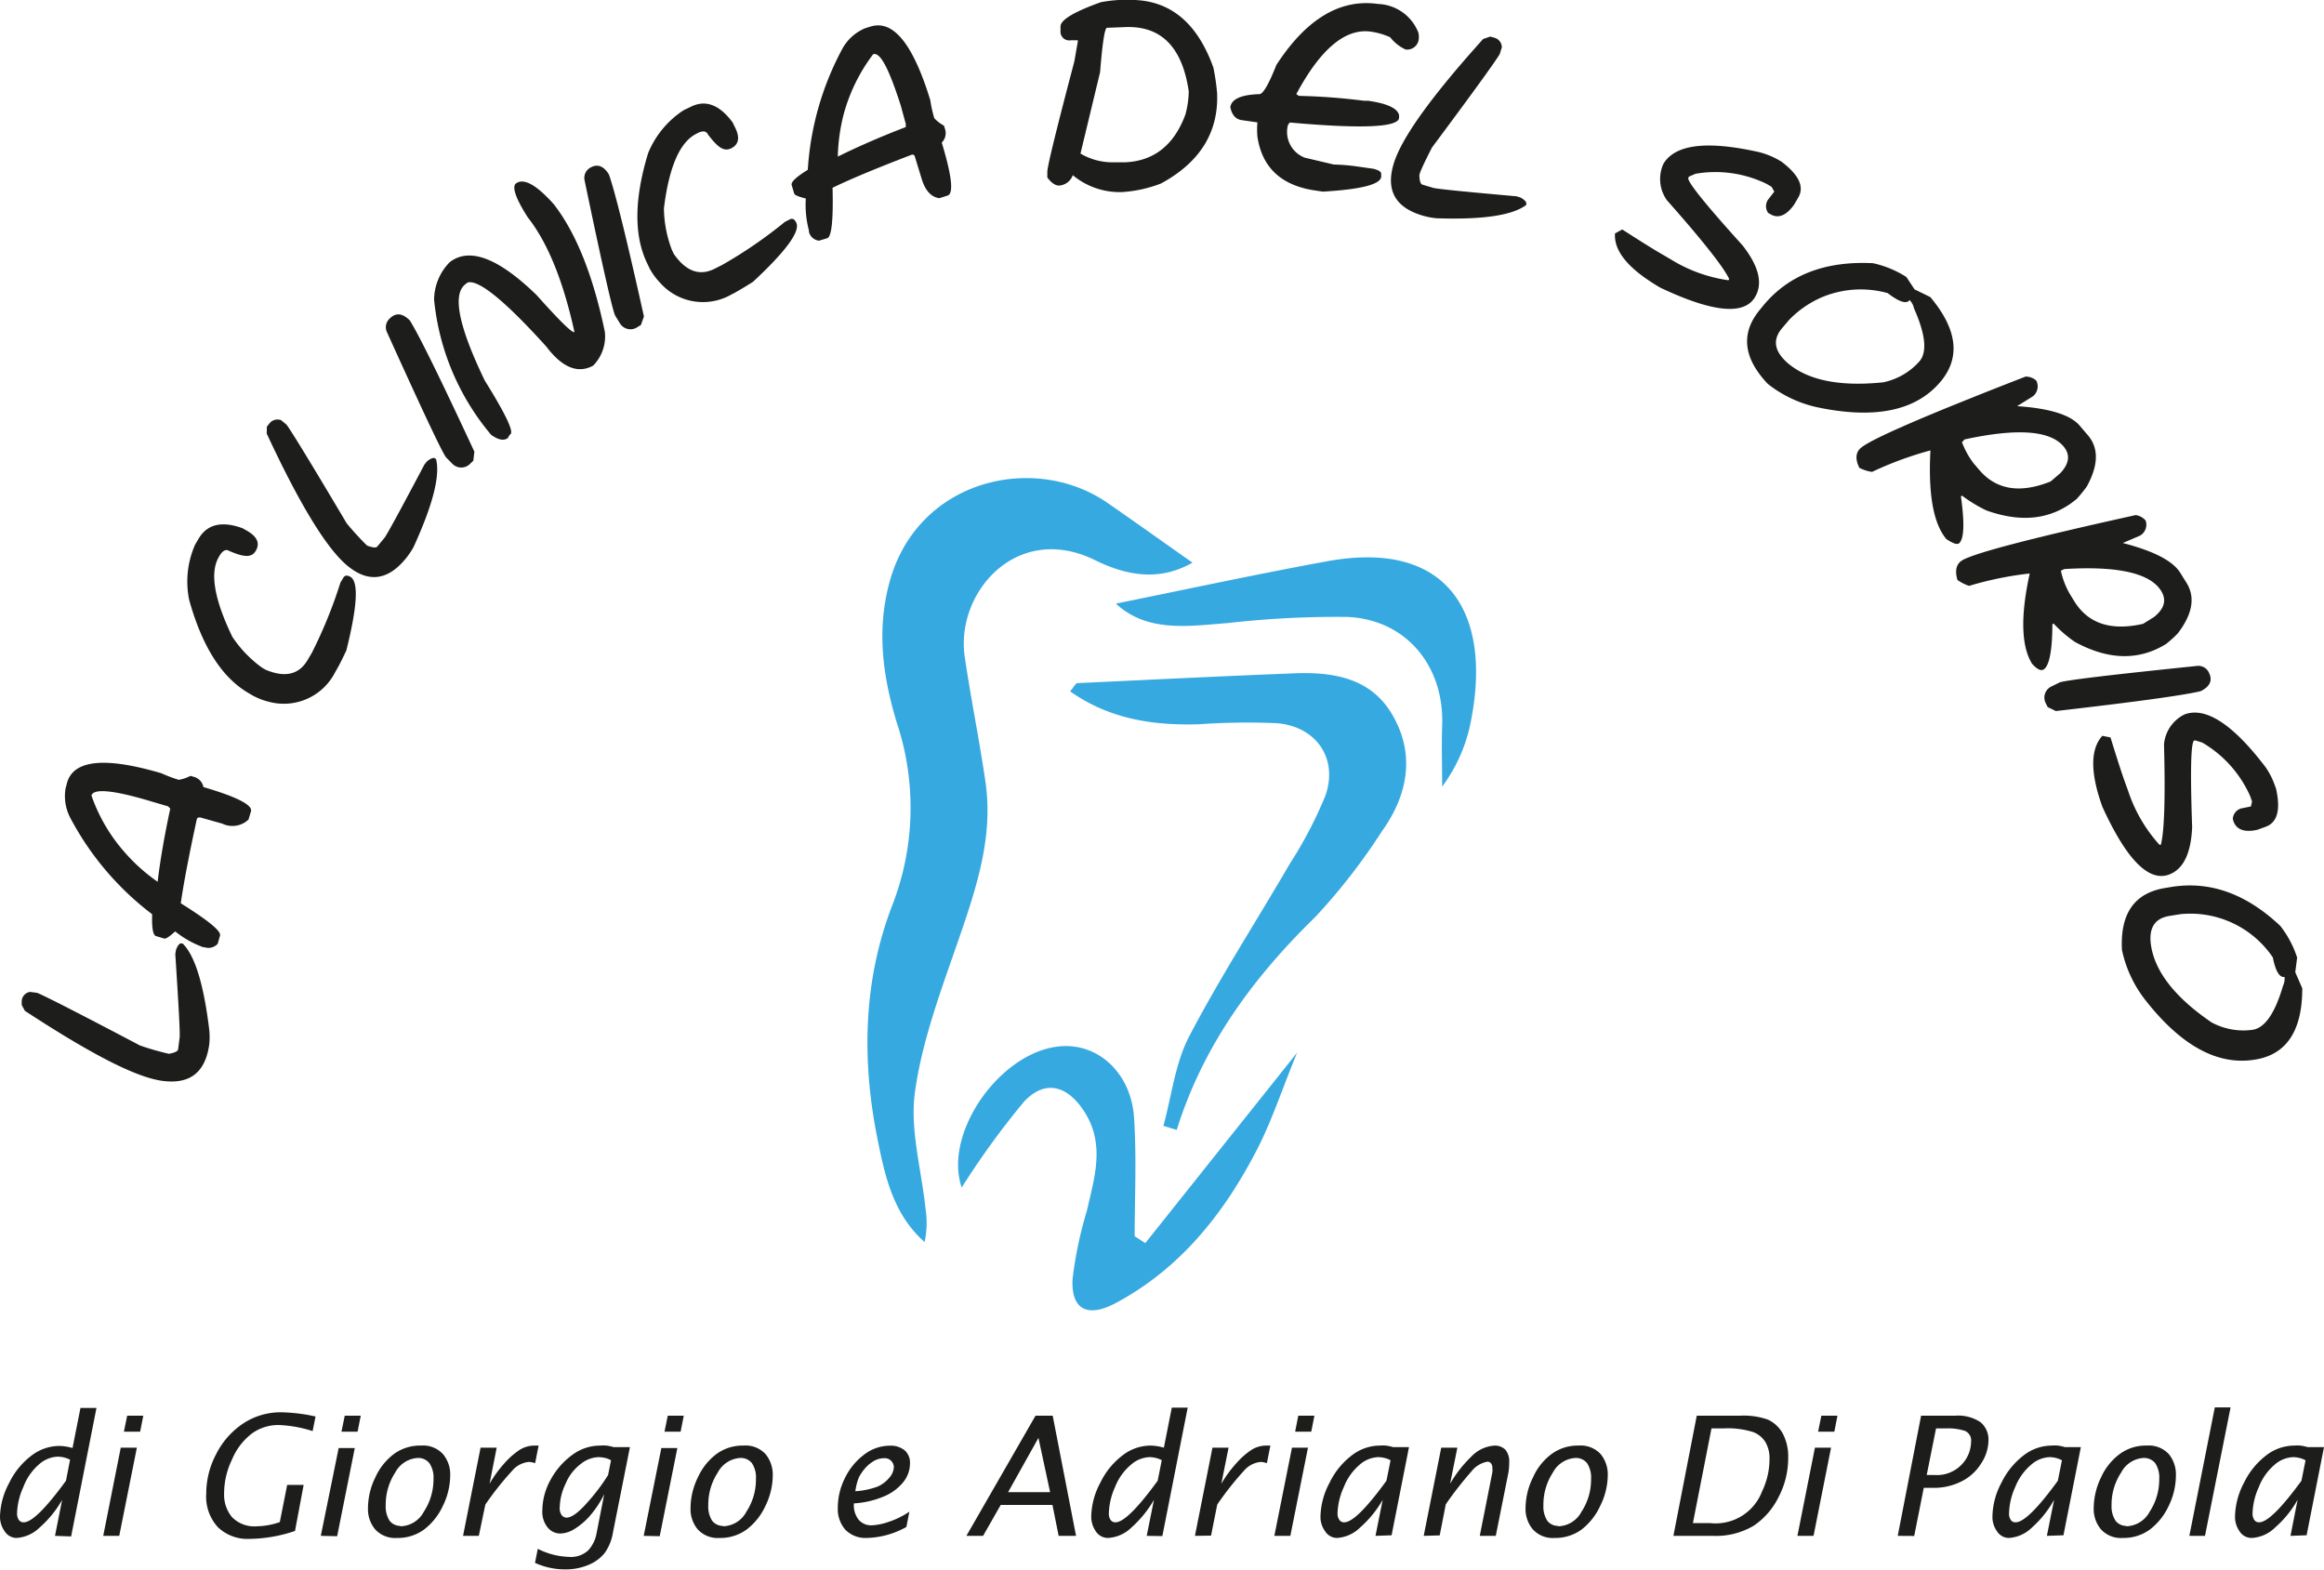 <svg xmlns="http://www.w3.org/2000/svg" viewBox="0 0 199 134.44"><defs><style>.cls-1{fill:#36a9e1;fill-rule:evenodd;}.cls-2{fill:#1d1d1b;}</style></defs><g id="Livello_2" data-name="Livello 2"><g id="Livello_1-2" data-name="Livello 1"><path class="cls-1" d="M102.11,48.18c-3,1.72-5.9,1-8.42-.25C87,44.71,81.8,50.81,82.61,56.25c.52,3.56,1.25,7.11,1.77,10.68.68,4.62-.71,8.91-2.19,13.22S79,88.9,78.36,93.42c-.48,3.24.54,6.71.89,10.08a7.7,7.7,0,0,1-.08,2.86c-2.65-2.35-3.37-5.54-4-8.67C73.77,90.85,73.89,84,76.43,77.46a23.09,23.09,0,0,0,.34-15.64c-1.16-3.87-1.72-7.8-.62-11.9C78.49,41.11,88.44,38.74,94.74,43,97.13,44.65,99.47,46.33,102.11,48.18Z"/><path class="cls-1" d="M99.62,96.41c.7-2.54,1-5.3,2.17-7.59,2.64-5.06,5.76-9.88,8.64-14.83a35.84,35.84,0,0,0,3.06-5.85c1.12-3.18-.78-5.94-4.16-6.21a58.91,58.91,0,0,0-6.64.09c-3.94.12-7.67-.43-11.06-2.82.36-.42.48-.69.61-.7,6.2-.29,12.39-.6,18.58-.84,3.24-.13,6.42.36,8.27,3.33,2.13,3.43,1.53,7-.75,10.18a52,52,0,0,1-5.7,7.34c-5.34,5.21-9.61,11-11.88,18.25Z"/><path class="cls-1" d="M98.07,106.45l13-16.31c-1.33,3.25-2.2,5.93-3.48,8.39-2.82,5.43-6.53,10.1-12.06,13.06-2.39,1.27-3.82.58-3.69-2.06a34.54,34.54,0,0,1,1.23-5.86c.65-2.84,1.57-5.68-.21-8.46-1.46-2.28-3.39-2.8-5.2-.84a69.6,69.6,0,0,0-5.31,7.32c-1.7-4.91,3.87-12.43,9.27-12.1,2.89.18,5.27,2.64,5.49,6.15s.05,6.74.05,10.12Z"/><path class="cls-1" d="M95.55,51.69c6.12-1.24,12-2.51,18-3.61,10.72-2,14.36,4.76,12.29,14.21a13.74,13.74,0,0,1-2.35,5.07c0-1.75-.06-3.49,0-5.23.19-5.1-3.09-9.09-8.13-9.3a82.81,82.81,0,0,0-10.19.52C101.7,53.63,98.24,54.17,95.55,51.69Z"/><path class="cls-2" d="M1.86,86.06l0-.36a.84.84,0,0,1,.71-.76l.61.08q1.14.47,8.81,4.51a24.18,24.18,0,0,0,2.47.71c.51-.09.77-.22.79-.38l.13-1c.05-.32-.08-2.71-.37-7.16l.06-.36c.15-.39.3-.57.44-.55l.12,0c1.05,1,1.82,3.5,2.29,7.42a6,6,0,0,1,0,1.21c-.33,2.41-1.65,3.45-4,3.14s-6.3-2.41-11.79-6Z"/><path class="cls-2" d="M5.62,67.49,5.75,67q.87-2.91,8.08-.78a12.11,12.11,0,0,0,1.48.56,3.41,3.41,0,0,0,1-.34l.35.1a1.14,1.14,0,0,1,.76.86c2.87.84,4.23,1.54,4.07,2.08l-.21.7a2,2,0,0,1-2.25.35L17.15,70c-.16,0-.26,0-.3.16-.69,3.18-1.14,5.57-1.37,7.19,2.35,1.47,3.48,2.39,3.36,2.77l-.2.7a1.06,1.06,0,0,1-1.11.3l-.11,0A8.51,8.51,0,0,1,15,79.76c-.49.45-.8.65-.94.61l-.7-.21c-.26-.08-.37-.7-.33-1.87A25,25,0,0,1,6,70,4,4,0,0,1,5.62,67.49Zm7.88,8c.24-2,.61-4.05,1.08-6.25l-.19-.19-1.63-.48c-3.1-.92-4.75-1.06-4.93-.45A14.5,14.5,0,0,0,10.69,73,15.28,15.28,0,0,0,13.5,75.51Z"/><path class="cls-2" d="M16.71,46.63l.31-.52c.73-1.23,2-1.52,3.76-.87l.42.24c.84.5,1.07,1.06.7,1.69s-1.07.53-2.29,0c-.28-.17-.54,0-.79.38l-.06.11q-1.22,2,1.14,6.88a10.27,10.27,0,0,0,2.53,2.63l.31.18q2.49,1.05,3.6-.83l.37-.63a39.86,39.86,0,0,0,2.44-6l.25-.42c.13-.21.33-.23.61-.07.71.43.59,2.52-.35,6.29-.35.75-.64,1.33-.88,1.73l-.06.1A4.93,4.93,0,0,1,23,60.09a5.75,5.75,0,0,1-1.38-.54l-.42-.25q-3.35-2-5-7.92A7.83,7.83,0,0,1,16.71,46.63Z"/><path class="cls-2" d="M22.85,36.54l.22-.28a.88.88,0,0,1,1-.28l.47.39q.73,1,5.15,8.45a25.71,25.71,0,0,0,1.74,1.9q.72.27.87.09l.62-.75q.3-.37,3.43-6.29l.23-.28q.49-.37.66-.24l.1.07c.36,1.44-.29,3.94-1.93,7.53a6.85,6.85,0,0,1-.68,1c-1.54,1.87-3.21,2.07-5,.58s-4.12-5.34-6.89-11.3Z"/><path class="cls-2" d="M33.39,27.26c.51-.51,1.09-.44,1.71.19q1.2,1.93,5.52,11.23l-.09.77-.26.25a1.06,1.06,0,0,1-1.55,0l-.51-.52q-.41-.42-5.1-10.79A1,1,0,0,1,33.39,27.26Z"/><path class="cls-2" d="M44.18,15.71q1-.73,3.24,1.78,2.86,3.68,4.37,10.91a3.56,3.56,0,0,1-1,2.91c-1.29.71-2.64.18-4-1.62-3.61-4-5.86-5.79-6.76-5.49l-.19.15q-1.68,1.3,1.67,8.24,2.64,4.24,2.2,4.59a.88.88,0,0,0-.21.32c-.35.27-.82.18-1.44-.26a21.14,21.14,0,0,1-4.89-11.58,4.63,4.63,0,0,1,1.34-3.21c1.68-1.3,4.16-.37,7.44,2.82q3,3.36,3.24,3.16-1.45-6.59-4-9.82C44.16,17,43.82,16,44.18,15.71Z"/><path class="cls-2" d="M50.51,14.38c.62-.38,1.17-.19,1.63.56q.77,2.15,3,12.16l-.26.73-.31.19a1.06,1.06,0,0,1-1.5-.35l-.38-.62q-.32-.51-2.64-11.64A1,1,0,0,1,50.51,14.38Z"/><path class="cls-2" d="M58.55,9.43l.55-.26q1.92-1,3.63,1.31l.21.43c.44.87.32,1.47-.33,1.79s-1.19-.13-2-1.2c-.14-.29-.43-.32-.86-.11l-.11.06q-2.13,1.05-2.79,6.39a10.34,10.34,0,0,0,.69,3.58l.16.33Q59.27,24,61.22,23l.65-.33A38.86,38.86,0,0,0,67.21,19l.43-.22c.22-.11.4,0,.54.28.37.74-.87,2.44-3.71,5.08-.7.44-1.26.77-1.68,1l-.11.05a4.9,4.9,0,0,1-6.18-1,5.73,5.73,0,0,1-.87-1.19l-.21-.44Q53.7,19,55.5,13.11A8,8,0,0,1,58.55,9.43Z"/><path class="cls-2" d="M74.1,2.41l.46-.14c1.94-.59,3.63,1.51,5.1,6.31A10.78,10.78,0,0,0,80,10.12a3.16,3.16,0,0,0,.83.64l.11.35a1.14,1.14,0,0,1-.3,1.1q1.31,4.31.49,4.54l-.69.22c-.71-.09-1.22-.65-1.53-1.69l-.57-1.86a.21.21,0,0,0-.3-.16Q73.5,15,71.29,16.08c.07,2.76-.08,4.21-.46,4.32l-.7.21a1,1,0,0,1-.86-.75l0-.11A8.62,8.62,0,0,1,69,17c-.64-.16-1-.31-1-.45l-.21-.7c-.08-.26.38-.69,1.38-1.31a25.11,25.11,0,0,1,3-10.44A4,4,0,0,1,74.1,2.41Zm-2.36,11q2.67-1.32,5.82-2.53l0-.27L77.12,9c-1-3.09-1.73-4.55-2.35-4.36a15,15,0,0,0-2.51,5.08A15.84,15.84,0,0,0,71.74,13.4Z"/><path class="cls-2" d="M95.79,0l.73,0q5.24-.19,7.38,5.79A18.71,18.71,0,0,1,104.22,8q.19,5-4.8,7.71a11.19,11.19,0,0,1-3.37.74h-.13A6.26,6.26,0,0,1,91.86,15a1.33,1.33,0,0,1-1.18.89q-.48,0-1-.69l0-.48q0-.69,2.31-9.44l.3-1.71V3.45l-.6,0a.75.75,0,0,1-.88-.81l0-.37c0-.56,1.13-1.25,3.45-2.08A12,12,0,0,1,95.79,0ZM92.52,13.15a5.38,5.38,0,0,0,2.7.75l1.09,0q3.73-.15,5.19-4.08a7.86,7.86,0,0,0,.29-2c-.55-3.78-2.36-5.62-5.43-5.5l-1.57.06c-.19,0-.39,1.27-.59,3.79Z"/><path class="cls-2" d="M118,.34a3.85,3.85,0,0,1,3.45,2.45,1.51,1.51,0,0,1,0,.74,1,1,0,0,1-1.09.71,3.52,3.52,0,0,1-1.32-1.05,6.11,6.11,0,0,0-1.65-.48q-3.28-.46-6.39,5.35l.22.15a52.27,52.27,0,0,1,5.58.42l.36,0q2.44.35,2.64,1.23l0,.25c-.11.8-3.24.93-9.37.38l-.15.23a2.36,2.36,0,0,0,1.44,2.78l2.49.59a16.73,16.73,0,0,1,1.82.14l1.56.22c.48.12.7.27.68.46l0,.24c-.09.65-1.75,1.07-5,1.26l-.6-.09q-4.4-.62-5-4.62a6.91,6.91,0,0,1,0-1.22l-1.32-.19c-.54-.07-.86-.44-1-1.11.1-.7.93-1.07,2.49-1.12.3,0,.78-.79,1.45-2.49Q113.13-.35,118,.34Z"/><path class="cls-2" d="M127.61,3.13l.35.1a.86.86,0,0,1,.64.82l-.18.58q-.64,1.07-5.8,8-1,1.95-1.08,2.34c0,.51.1.8.26.84l.93.28q.47.13,7.13.72l.35.11c.36.21.51.39.48.52l0,.11q-1.77,1.34-7.68,1.14a6.23,6.23,0,0,1-1.2-.23c-2.33-.69-3.15-2.16-2.48-4.41S122.62,8.2,127,3.34Z"/><path class="cls-2" d="M152.23,13.66l.31.18q2.25,1.7,1.44,3.08l-.37.63c-.67.92-1.34,1.18-2,.8l-.21-.12a1,1,0,0,1,0-1.14l.53-.68L151.7,16l-.42-.25a10,10,0,0,0-6.09-.87l-.56.24-.06.1c-.15.27,1.39,2.2,4.64,5.79,1.39,1.78,1.76,3.25,1.08,4.41q-1.38,2.4-8.11-.78c-2.66-1.55-4-3.09-3.89-4.65l.62-.34c1.46.94,2.56,1.63,3.3,2.06l.84.49A12.78,12.78,0,0,0,148,24l.07-.11q-.77-1.59-5.34-6.75a3.13,3.13,0,0,1-.29-3.12c1-1.65,3.68-2,8.16-1A6.85,6.85,0,0,1,152.23,13.66Z"/><path class="cls-2" d="M163.24,23.72l.7,1.06,1.35.66q3.48,4.15.87,7.25-3.16,3.75-10.58,2.18a10.38,10.38,0,0,1-4.21-2q-3.19-3.37-.63-6.4l.31-.38q3.25-3.86,9.34-3.55A8.8,8.8,0,0,1,163.24,23.72Zm.26,2c-.28.33-.9.12-1.86-.62a8.59,8.59,0,0,0-5.74.4,8.74,8.74,0,0,0-2.68,1.87l-.63.74q-1.25,1.48.51,3,2.61,2.2,8.15,1.63a5.67,5.67,0,0,0,3.12-1.81q1-1.2-.48-4.53A1.41,1.41,0,0,0,163.5,25.68Z"/><path class="cls-2" d="M178.08,36.45l.71.83q1.4,1.65-.1,4.38a12.55,12.55,0,0,1-.85,1.05q-3.14,2.65-7.75,1A12.36,12.36,0,0,1,168,42.44l-.09.07c.32,2.28.27,3.6-.14,4-.2.17-.57,0-1.1-.34-1.12-1.32-1.57-3.85-1.37-7.6a29.73,29.73,0,0,0-5,1.84,3.48,3.48,0,0,1-1.09-.35c-.36-.75-.32-1.32.14-1.71q1.35-1.15,14.09-6.1a1.34,1.34,0,0,1,.92.34,1.08,1.08,0,0,1-.29,1.35l-1.35.84Q176.9,35.06,178.08,36.45ZM168,37.87A7.2,7.2,0,0,0,169,39.68l.47.55c1.46,1.72,3.5,2.05,6.12,1l.83-.71c.78-.83.87-1.6.27-2.3q-1.74-2.05-8.47-.59Z"/><path class="cls-2" d="M186.66,49l.58.93c.75,1.23.5,2.67-.77,4.32a9.87,9.87,0,0,1-1,.9q-3.5,2.16-7.8-.18a11.05,11.05,0,0,1-1.83-1.58l-.1.07c0,2.29-.28,3.59-.75,3.87-.22.14-.56,0-1-.51-.9-1.47-1-4-.19-7.71a29,29,0,0,0-5.19,1.06,3.67,3.67,0,0,1-1-.51c-.23-.8-.1-1.36.4-1.67q1.51-.93,14.86-3.88a1.36,1.36,0,0,1,.86.47,1.08,1.08,0,0,1-.49,1.29l-1.47.63C184.37,47.17,186,48,186.66,49Zm-10.19-.13a6.73,6.73,0,0,0,.77,2l.38.62c1.18,1.91,3.14,2.56,5.89,1.93l.93-.58c.89-.71,1.1-1.45.62-2.23-.94-1.53-3.71-2.16-8.29-1.88Z"/><path class="cls-2" d="M189.16,57.63c.31.65.07,1.17-.73,1.56q-2.2.53-12.39,1.7l-.7-.34-.16-.32a1.05,1.05,0,0,1,.51-1.46l.65-.32q.53-.27,11.85-1.43A1,1,0,0,1,189.16,57.63Z"/><path class="cls-2" d="M194.76,67.17l.13.35c.41,1.82.12,2.92-.89,3.28l-.68.25c-1.11.26-1.8,0-2.06-.69l-.07-.23a1,1,0,0,1,.71-.9l.84-.17.1-.42-.16-.46a10,10,0,0,0-4.1-4.59l-.57-.18-.12,0c-.29.1-.35,2.58-.18,7.41q-.14,3.4-2,4.08-2.61.93-5.69-5.82-1.56-4.35,0-6.07l.7.14c.51,1.67.91,2.9,1.19,3.7l.33.91a12.89,12.89,0,0,0,2.67,4.58l.12,0q.45-1.71.27-8.6a3.15,3.15,0,0,1,1.78-2.57c1.8-.65,4.11.84,6.89,4.49A6.34,6.34,0,0,1,194.76,67.17Z"/><path class="cls-2" d="M196.7,82l-.16,1.26.6,1.37q0,5.43-4,6.1-4.83.83-9.49-5.16a10.47,10.47,0,0,1-1.95-4.22q-.25-4.64,3.65-5.3l.48-.08q5-.86,9.43,3.32A8.8,8.8,0,0,1,196.7,82Zm-1.08,1.66c-.42.07-.77-.49-1-1.67a8.52,8.52,0,0,0-7.89-3.71l-1,.16c-1.27.22-1.78,1.09-1.53,2.6.38,2.25,2.11,4.42,5.17,6.51a5.73,5.73,0,0,0,3.55.63q1.55-.27,2.57-3.76A1.45,1.45,0,0,0,195.62,83.64Z"/><path class="cls-2" d="M4.71,131.52l.61-3.08A9.13,9.13,0,0,1,3.4,130.8a3.11,3.11,0,0,1-2,.9,1.22,1.22,0,0,1-1-.57A2.14,2.14,0,0,1,0,129.87,6.35,6.35,0,0,1,.78,127a6.43,6.43,0,0,1,1.9-2.34,3.94,3.94,0,0,1,2.4-.84,4.3,4.3,0,0,1,1.13.18l.68-3.43H8.26l-2.17,11Zm.94-4.72L6,125a2.34,2.34,0,0,0-1.06-.26,2.54,2.54,0,0,0-1.6.66A4.72,4.72,0,0,0,2,127.34a5.82,5.82,0,0,0-.54,2.27,1,1,0,0,0,.14.53.48.48,0,0,0,.43.22C2.72,130.36,3.92,129.17,5.65,126.8Z"/><path class="cls-2" d="M8.84,131.52l1.5-7.55h1.38l-1.51,7.55Zm1.77-8.92.28-1.37h1.38L12,122.6Z"/><path class="cls-2" d="M25.26,131.1a12.49,12.49,0,0,1-3.92.68,3.65,3.65,0,0,1-2.68-1,3.85,3.85,0,0,1-1-2.87,7.22,7.22,0,0,1,.85-3.39,6.84,6.84,0,0,1,2.25-2.58,5.79,5.79,0,0,1,3.32-1,14.43,14.43,0,0,1,2.94.36l-.25,1.25a10.74,10.74,0,0,0-2.88-.52,3.86,3.86,0,0,0-2.34.74A5.43,5.43,0,0,0,19.86,125a6.66,6.66,0,0,0-.67,2.91,3,3,0,0,0,.67,2,2.68,2.68,0,0,0,2.16.79,6.13,6.13,0,0,0,1.94-.36l.63-3.18H26Z"/><path class="cls-2" d="M27.47,131.52,29,124h1.38l-1.51,7.55Zm1.77-8.92.28-1.37h1.37l-.27,1.37Z"/><path class="cls-2" d="M34,131.7a2.32,2.32,0,0,1-1.88-.74,2.7,2.7,0,0,1-.61-1.81,6,6,0,0,1,.64-2.66,5.14,5.14,0,0,1,1.61-2,3.78,3.78,0,0,1,2.28-.7,2.31,2.31,0,0,1,1.9.74,2.71,2.71,0,0,1,.61,1.8,6,6,0,0,1-.64,2.65,5.38,5.38,0,0,1-1.6,2A3.8,3.8,0,0,1,34,131.7Zm.3-1a2.33,2.33,0,0,0,2-1.26,5.05,5.05,0,0,0,.82-2.78,2.21,2.21,0,0,0-.35-1.36,1.21,1.21,0,0,0-1-.45,2.34,2.34,0,0,0-1.93,1.25,5,5,0,0,0-.81,2.79,2.24,2.24,0,0,0,.34,1.35A1.18,1.18,0,0,0,34.26,130.67Z"/><path class="cls-2" d="M39.65,131.52l1.5-7.55h1.38l-.61,3.09a10.14,10.14,0,0,1,1.26-1.74,6.66,6.66,0,0,1,1.31-1.16,2.39,2.39,0,0,1,1.28-.37l.35,0-.3,1.51a1.67,1.67,0,0,0-.53-.11,2.12,2.12,0,0,0-1.42.74,26.17,26.17,0,0,0-2.31,2.91L41,131.52Z"/><path class="cls-2" d="M45.81,133.83l.24-1.2a6.25,6.25,0,0,0,2.65.69,2.17,2.17,0,0,0,1.67-.56,2.88,2.88,0,0,0,.71-1.45l.66-3.36a8.86,8.86,0,0,1-1.3,1.94,6,6,0,0,1-1.26,1.05,2.4,2.4,0,0,1-1.21.38,1.4,1.4,0,0,1-1.07-.51,2.12,2.12,0,0,1-.46-1.48,5.49,5.49,0,0,1,.71-2.62A6.4,6.4,0,0,1,49,124.59a4,4,0,0,1,2.39-.8,3.49,3.49,0,0,1,.53,0,3.82,3.82,0,0,1,.62.13h1.4l-1.45,7.29a4.11,4.11,0,0,1-.73,1.8,3.43,3.43,0,0,1-1.38,1,4.89,4.89,0,0,1-1.93.38A6.08,6.08,0,0,1,45.81,133.83Zm6.51-8.78a1.69,1.69,0,0,0-.5-.2,2.73,2.73,0,0,0-.59-.07,2.56,2.56,0,0,0-1.51.59,4.05,4.05,0,0,0-1.29,1.69,4.86,4.86,0,0,0-.5,2,1,1,0,0,0,.17.69.52.52,0,0,0,.41.21q.66,0,1.83-1.35a16.49,16.49,0,0,0,1.73-2.3Z"/><path class="cls-2" d="M55.12,131.52,56.63,124H58l-1.51,7.55Zm1.78-8.92.28-1.37h1.37l-.27,1.37Z"/><path class="cls-2" d="M61.62,131.7a2.32,2.32,0,0,1-1.88-.74,2.7,2.7,0,0,1-.61-1.81,6,6,0,0,1,.64-2.66,5.14,5.14,0,0,1,1.61-2,3.78,3.78,0,0,1,2.27-.7,2.32,2.32,0,0,1,1.91.74,2.76,2.76,0,0,1,.61,1.8,6,6,0,0,1-.64,2.65,5.29,5.29,0,0,1-1.6,2A3.8,3.8,0,0,1,61.62,131.7Zm.3-1a2.33,2.33,0,0,0,2-1.26,5,5,0,0,0,.81-2.78,2.22,2.22,0,0,0-.34-1.36,1.21,1.21,0,0,0-1-.45,2.34,2.34,0,0,0-1.93,1.25,5,5,0,0,0-.81,2.79,2.24,2.24,0,0,0,.34,1.35A1.18,1.18,0,0,0,61.92,130.67Z"/><path class="cls-2" d="M77.61,130.76a7.28,7.28,0,0,1-3.38.94,2.41,2.41,0,0,1-1.84-.7,2.69,2.69,0,0,1-.65-1.89,5.63,5.63,0,0,1,.6-2.52,5.52,5.52,0,0,1,1.62-2,3.62,3.62,0,0,1,2.23-.79,1.89,1.89,0,0,1,1.28.4,1.41,1.41,0,0,1,.45,1.12,2.57,2.57,0,0,1-.55,1.57,4.17,4.17,0,0,1-1.63,1.23,7.7,7.7,0,0,1-2.62.62,2,2,0,0,0,.42,1.42,1.43,1.43,0,0,0,1.09.46,5.11,5.11,0,0,0,1.44-.29,7.12,7.12,0,0,0,1.8-.88Zm-4.37-3.06a6.67,6.67,0,0,0,1.91-.4,2.69,2.69,0,0,0,1-.76,1.47,1.47,0,0,0,.39-.92.79.79,0,0,0-.23-.52.75.75,0,0,0-.58-.23,1.8,1.8,0,0,0-1,.3,3.07,3.07,0,0,0-.72.64,4.14,4.14,0,0,0-.46.69A5,5,0,0,0,73.24,127.7Z"/><path class="cls-2" d="M82.75,131.52l5.92-10.29h1.47l2,10.29H90.65l-.53-2.65H85.69l-1.51,2.65Zm3.57-3.74h3.6l-1-4.65Z"/><path class="cls-2" d="M98.19,131.52l.62-3.08a9.56,9.56,0,0,1-1.92,2.36,3.13,3.13,0,0,1-2,.9,1.24,1.24,0,0,1-1.06-.57,2.21,2.21,0,0,1-.39-1.26,6.35,6.35,0,0,1,.78-2.9,6.43,6.43,0,0,1,1.9-2.34,3.94,3.94,0,0,1,2.4-.84,4.37,4.37,0,0,1,1.14.18l.68-3.43h1.36l-2.17,11Zm.94-4.72.35-1.76a2.31,2.31,0,0,0-1.06-.26,2.54,2.54,0,0,0-1.59.66,4.73,4.73,0,0,0-1.35,1.9,5.79,5.79,0,0,0-.53,2.27.89.89,0,0,0,.14.53.47.47,0,0,0,.43.22Q96.54,130.36,99.13,126.8Z"/><path class="cls-2" d="M102.32,131.52l1.5-7.55h1.38l-.62,3.09a10.19,10.19,0,0,1,1.27-1.74,6.39,6.39,0,0,1,1.31-1.16,2.35,2.35,0,0,1,1.27-.37l.35,0-.3,1.51a1.62,1.62,0,0,0-.52-.11,2.14,2.14,0,0,0-1.43.74,26.43,26.43,0,0,0-2.3,2.91l-.53,2.66Z"/><path class="cls-2" d="M109.12,131.52l1.51-7.55H112l-1.51,7.55Zm1.78-8.92.27-1.37h1.38l-.27,1.37Z"/><path class="cls-2" d="M117.78,131.52l.62-3.09a9.25,9.25,0,0,1-1.93,2.37,3.09,3.09,0,0,1-2,.9,1.21,1.21,0,0,1-1-.57,2.08,2.08,0,0,1-.4-1.26,6.35,6.35,0,0,1,.78-2.9,6.43,6.43,0,0,1,1.9-2.34,3.94,3.94,0,0,1,2.4-.84,3.37,3.37,0,0,1,.52,0,3.71,3.71,0,0,1,.61.13h1.37l-1.49,7.55Zm.94-4.72.35-1.75a2,2,0,0,0-.51-.2,2.51,2.51,0,0,0-.55-.07,2.56,2.56,0,0,0-1.6.66,4.82,4.82,0,0,0-1.34,1.9,5.82,5.82,0,0,0-.54,2.27.9.9,0,0,0,.15.53.47.47,0,0,0,.43.22C115.79,130.36,117,129.17,118.72,126.8Z"/><path class="cls-2" d="M121.91,131.52l1.5-7.55h1.38l-.62,3.09a10.53,10.53,0,0,1,1.82-2.33,3,3,0,0,1,2-.94,1.29,1.29,0,0,1,.9.34,1.54,1.54,0,0,1,.34,1.1,4.94,4.94,0,0,1-.07.89l-1.08,5.4h-1.37l1.08-5.45a2.34,2.34,0,0,0,0-.38.6.6,0,0,0-.12-.38.39.39,0,0,0-.31-.14A2.22,2.22,0,0,0,126,126a29.92,29.92,0,0,0-2.2,2.82l-.52,2.66Z"/><path class="cls-2" d="M133.12,131.7a2.3,2.3,0,0,1-1.87-.74,2.7,2.7,0,0,1-.62-1.81,6,6,0,0,1,.65-2.66,5,5,0,0,1,1.61-2,3.78,3.78,0,0,1,2.27-.7,2.33,2.33,0,0,1,1.91.74,2.75,2.75,0,0,1,.6,1.8A6,6,0,0,1,137,129a5.38,5.38,0,0,1-1.6,2A3.81,3.81,0,0,1,133.12,131.7Zm.31-1a2.33,2.33,0,0,0,2-1.26,5,5,0,0,0,.81-2.78,2.22,2.22,0,0,0-.34-1.36,1.21,1.21,0,0,0-1-.45,2.34,2.34,0,0,0-1.93,1.25,5,5,0,0,0-.81,2.79,2.24,2.24,0,0,0,.34,1.35A1.18,1.18,0,0,0,133.43,130.67Z"/><path class="cls-2" d="M143.29,131.52l2-10.29H149a6.26,6.26,0,0,1,2.39.34,2.8,2.8,0,0,1,1.26,1.18,4.24,4.24,0,0,1,.47,2.1,7.17,7.17,0,0,1-.82,3.34,6.28,6.28,0,0,1-2.13,2.46,6.35,6.35,0,0,1-3.54.87Zm1.67-1.09h1.49a4.26,4.26,0,0,0,4.43-2.71,6.41,6.41,0,0,0,.64-2.8,2.7,2.7,0,0,0-.34-1.41,2.11,2.11,0,0,0-1.07-.88,7.23,7.23,0,0,0-2.56-.31h-1Z"/><path class="cls-2" d="M153.91,131.52l1.5-7.55h1.38l-1.5,7.55Zm1.77-8.92.28-1.37h1.38l-.27,1.37Z"/><path class="cls-2" d="M162.5,131.52l2-10.29h2.94a3.43,3.43,0,0,1,2.15.56,1.93,1.93,0,0,1,.68,1.55,3.68,3.68,0,0,1-.64,2,4.13,4.13,0,0,1-1.72,1.54,5.21,5.21,0,0,1-2.34.53h-.84l-.82,4.12Zm2.48-5.21h.66a2.94,2.94,0,0,0,2.35-.91,2.88,2.88,0,0,0,.79-1.93.89.89,0,0,0-.53-.94,4.63,4.63,0,0,0-1.6-.21h-.87Z"/><path class="cls-2" d="M175.27,131.52l.62-3.09A9,9,0,0,1,174,130.8a3.09,3.09,0,0,1-2,.9,1.21,1.21,0,0,1-1-.57,2.07,2.07,0,0,1-.39-1.26,6.33,6.33,0,0,1,.77-2.9,6.53,6.53,0,0,1,1.9-2.34,3.94,3.94,0,0,1,2.4-.84,3.49,3.49,0,0,1,.53,0,3.84,3.84,0,0,1,.6.13h1.37l-1.49,7.55Zm.94-4.72.35-1.75a2.16,2.16,0,0,0-.51-.2,2.51,2.51,0,0,0-.55-.07,2.54,2.54,0,0,0-1.59.66,4.83,4.83,0,0,0-1.35,1.9,5.79,5.79,0,0,0-.53,2.27.89.89,0,0,0,.14.53.46.46,0,0,0,.43.22C173.28,130.36,174.49,129.17,176.21,126.8Z"/><path class="cls-2" d="M181.77,131.7a2.3,2.3,0,0,1-1.87-.74,2.7,2.7,0,0,1-.62-1.81,6.12,6.12,0,0,1,.64-2.66,5.07,5.07,0,0,1,1.62-2,3.75,3.75,0,0,1,2.27-.7,2.33,2.33,0,0,1,1.91.74,2.75,2.75,0,0,1,.6,1.8,6,6,0,0,1-.63,2.65,5.38,5.38,0,0,1-1.6,2A3.81,3.81,0,0,1,181.77,131.7Zm.31-1a2.35,2.35,0,0,0,2-1.26,5,5,0,0,0,.81-2.78,2.22,2.22,0,0,0-.34-1.36,1.23,1.23,0,0,0-1-.45,2.32,2.32,0,0,0-1.92,1.25,4.94,4.94,0,0,0-.82,2.79,2.24,2.24,0,0,0,.35,1.35A1.18,1.18,0,0,0,182.08,130.67Z"/><path class="cls-2" d="M187.47,131.52l2.18-11H191l-2.19,11Z"/><path class="cls-2" d="M196.13,131.52l.61-3.09a9,9,0,0,1-1.92,2.37,3.11,3.11,0,0,1-2,.9,1.21,1.21,0,0,1-1.05-.57,2.14,2.14,0,0,1-.39-1.26,6.46,6.46,0,0,1,.77-2.9,6.53,6.53,0,0,1,1.9-2.34,3.94,3.94,0,0,1,2.4-.84,3.38,3.38,0,0,1,.53,0,3.94,3.94,0,0,1,.61.13H199l-1.49,7.55Zm.94-4.72.35-1.75a2.07,2.07,0,0,0-.52-.2,2.35,2.35,0,0,0-.54-.07,2.54,2.54,0,0,0-1.6.66,4.72,4.72,0,0,0-1.34,1.9,5.82,5.82,0,0,0-.54,2.27,1,1,0,0,0,.14.53.48.48,0,0,0,.43.22Q194.47,130.36,197.07,126.8Z"/></g></g></svg>